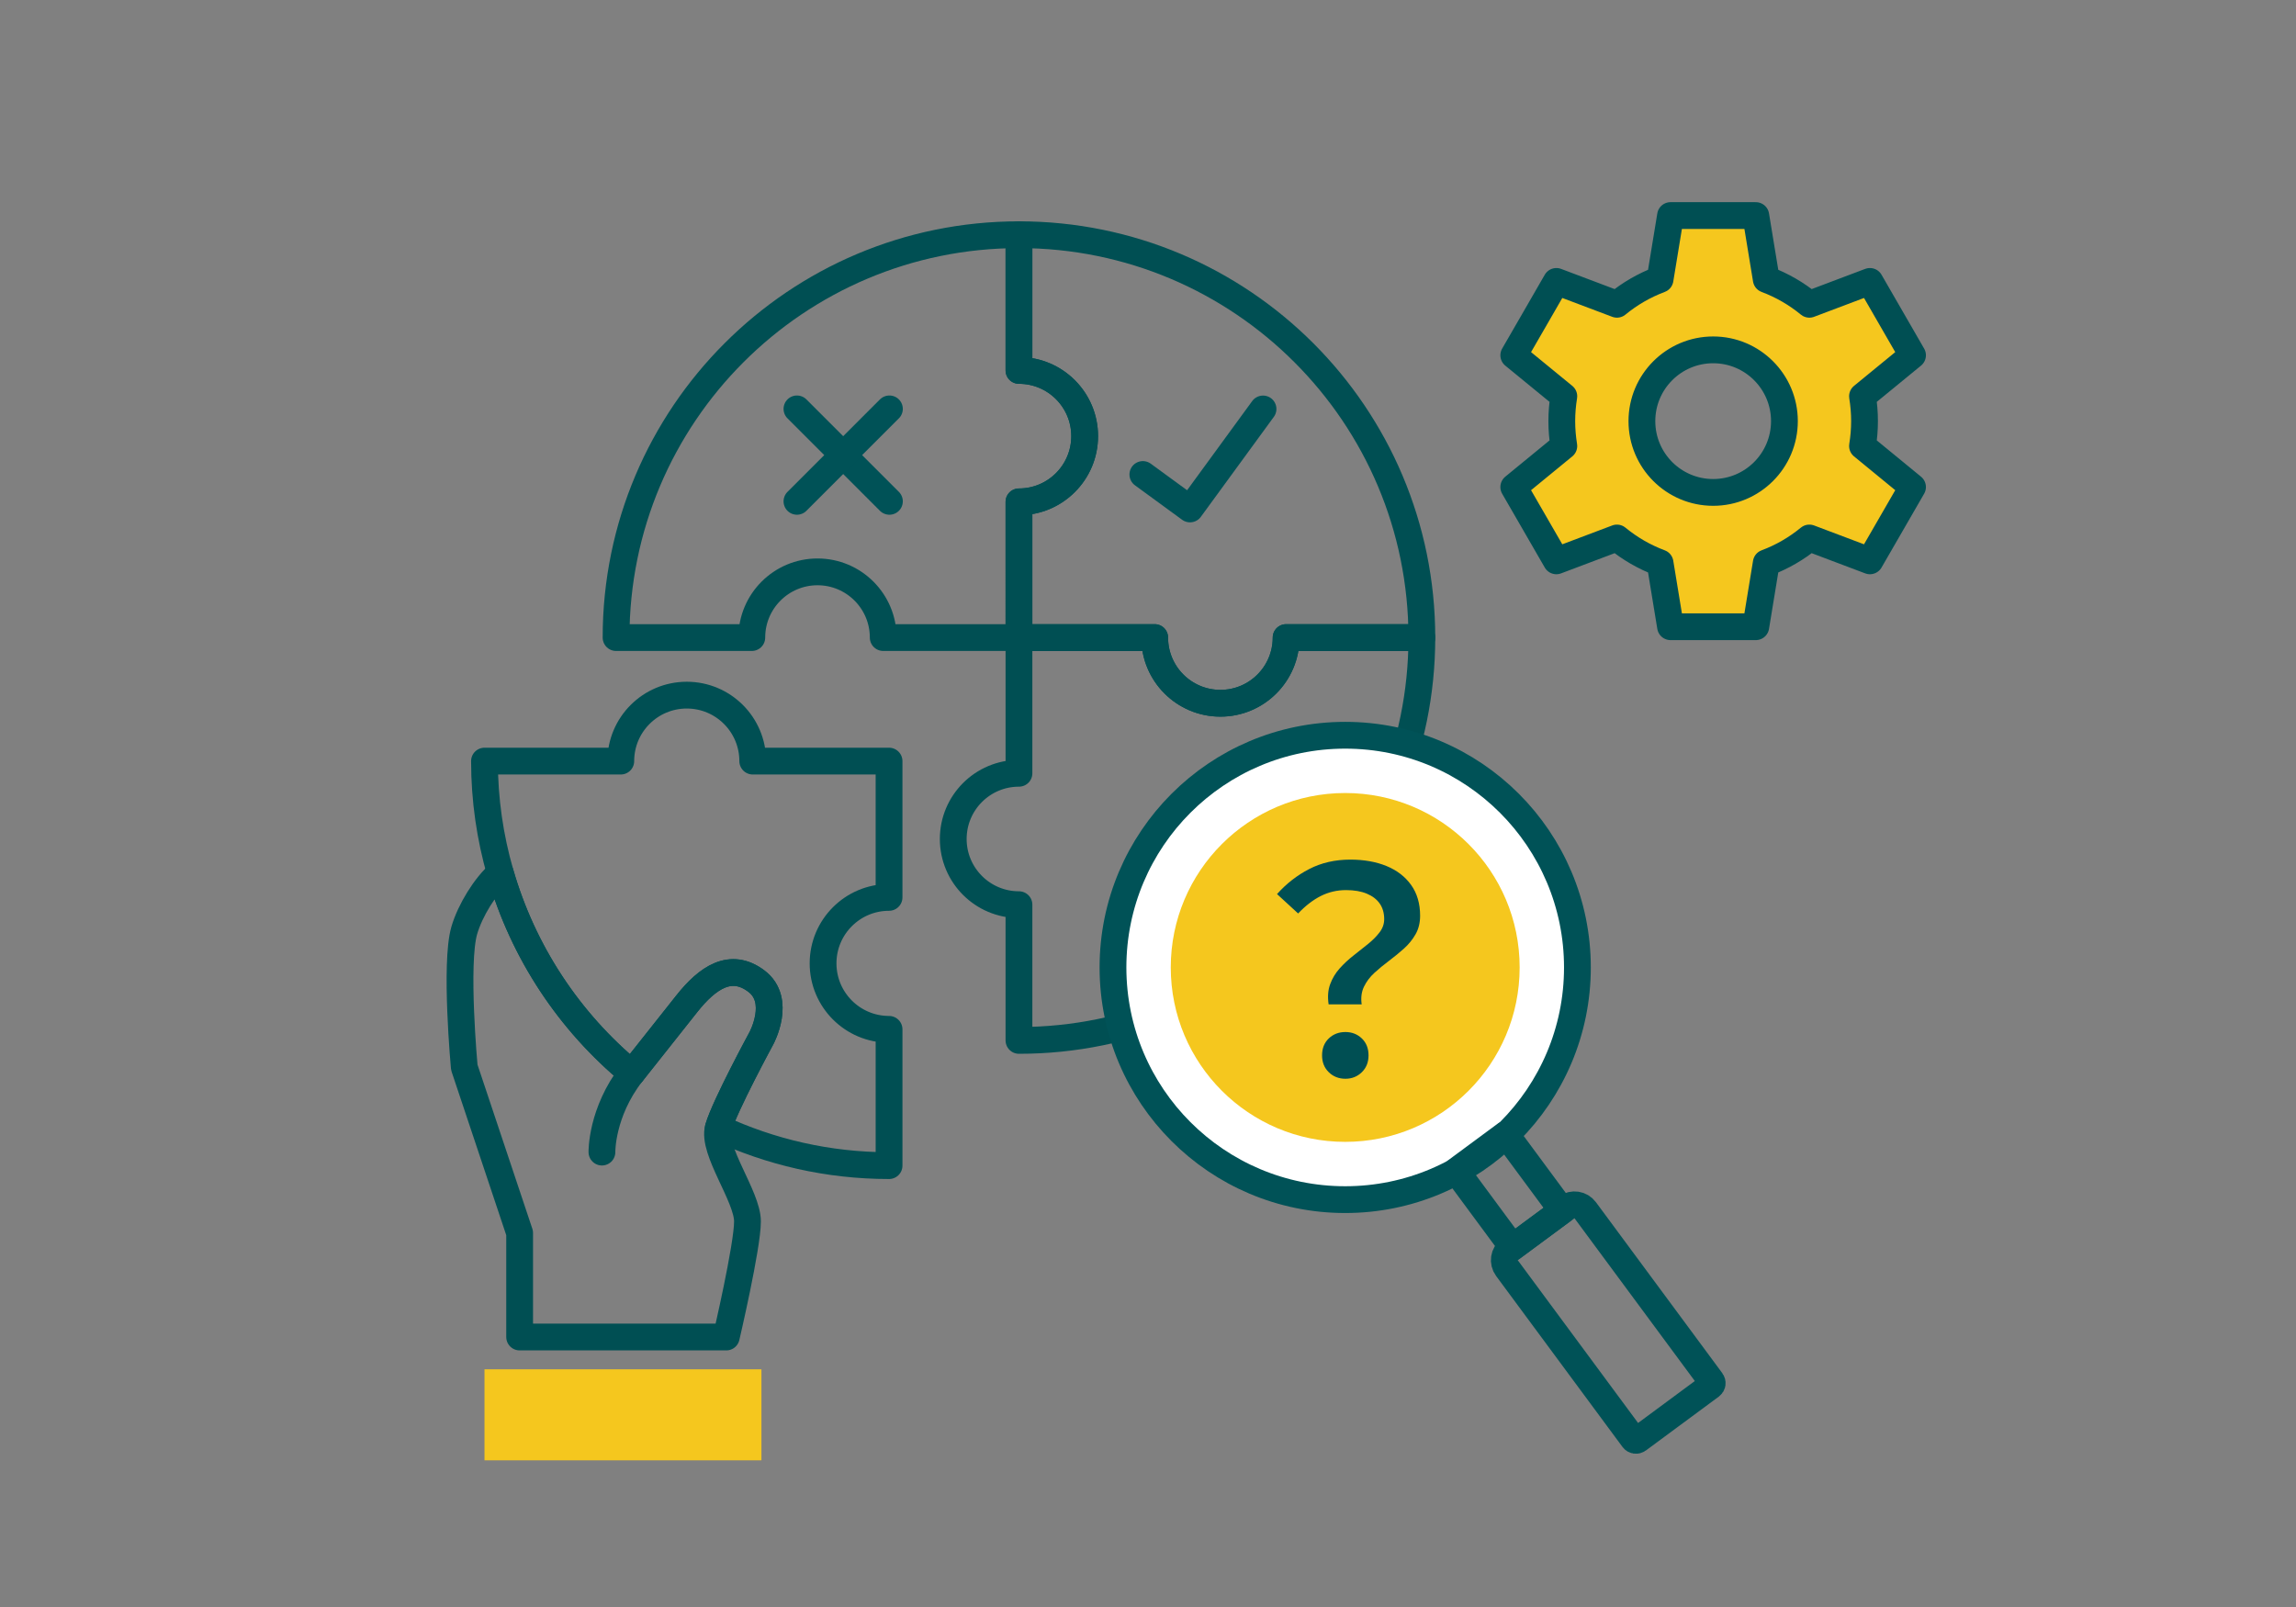 <?xml version="1.0" encoding="utf-8"?>
<!-- Generator: Adobe Illustrator 16.0.3, SVG Export Plug-In . SVG Version: 6.00 Build 0)  -->
<!DOCTYPE svg PUBLIC "-//W3C//DTD SVG 1.1 Tiny//EN" "http://www.w3.org/Graphics/SVG/1.1/DTD/svg11-tiny.dtd">
<svg version="1.1" baseProfile="tiny" id="_x30_2" xmlns="http://www.w3.org/2000/svg" xmlns:xlink="http://www.w3.org/1999/xlink"
	 x="0px" y="0px" width="300px" height="210px" viewBox="0 0 300 210" xml:space="preserve">
<rect x="0" y="0" width="300" height="210" fill="#808080" stroke="none"/>
<g>
	<g>
		
			<path fill="none" stroke="#004F53" stroke-width="3.5" stroke-linecap="round" stroke-linejoin="round" stroke-miterlimit="10" d="
			M133.139,48.408V30.673c-29.074,0-52.643,23.568-52.643,52.643h17.736c0-4.742,3.844-8.586,8.586-8.586s8.585,3.844,8.585,8.586
			h17.736V65.58c4.742,0,8.586-3.844,8.586-8.585C141.725,52.252,137.88,48.408,133.139,48.408z"/>
	</g>
	<g>
		
			<path fill="none" stroke="#004F53" stroke-width="3.5" stroke-linecap="round" stroke-linejoin="round" stroke-miterlimit="10" d="
			M133.139,118.222v17.736c29.074,0,52.643-23.569,52.643-52.643h-17.735c0,4.741-3.844,8.585-8.586,8.585
			c-4.741,0-8.586-3.844-8.586-8.585h-17.735v17.735c-4.742,0-8.586,3.844-8.586,8.585
			C124.553,114.378,128.397,118.222,133.139,118.222z"/>
	</g>
	<g>
		
			<path fill="none" stroke="#004F53" stroke-width="3.5" stroke-linecap="round" stroke-linejoin="round" stroke-miterlimit="10" d="
			M168.046,83.315h17.735c0-29.074-23.568-52.644-52.643-52.644v17.736c4.742,0,8.586,3.844,8.586,8.586
			c0,4.741-3.844,8.585-8.586,8.585v17.736h17.735c0,4.741,3.845,8.585,8.586,8.585C164.202,91.901,168.046,88.057,168.046,83.315z"
			/>
	</g>
	
		<polyline fill="none" stroke="#005257" stroke-width="3.5" stroke-linecap="round" stroke-linejoin="round" stroke-miterlimit="10" points="
		149.328,62.006 155.49,66.509 165.029,53.442 	"/>
	
		<circle fill="#FFFFFF" stroke="#005257" stroke-width="3.5" stroke-linecap="round" stroke-linejoin="round" stroke-miterlimit="10" cx="175.766" cy="126.423" r="30.342"/>
	<circle fill="#F5C71E" cx="175.767" cy="126.423" r="22.793"/>
	
		<rect x="193.258" y="149.341" transform="matrix(0.804 -0.594 0.594 0.804 -53.82 147.744)" fill="none" stroke="#005257" stroke-width="3.5" stroke-linecap="round" stroke-linejoin="round" stroke-miterlimit="10" width="8.066" height="12.405"/>
	<path fill="none" stroke="#005257" stroke-width="3.5" stroke-linecap="round" stroke-linejoin="round" stroke-miterlimit="10" d="
		M223.548,181.095l-9.532,7.046c-0.192,0.142-0.463,0.101-0.605-0.091l-16.518-22.346c-0.568-0.77-0.405-1.854,0.363-2.422
		l7.443-5.502c0.77-0.568,1.854-0.406,2.422,0.363l16.518,22.346C223.781,180.681,223.74,180.952,223.548,181.095z"/>
	<g>
		<path fill="#004F53" d="M173.601,131.25c-0.149-0.992-0.081-1.874,0.204-2.644s0.701-1.458,1.248-2.067
			c0.546-0.607,1.154-1.173,1.824-1.693c0.671-0.521,1.304-1.025,1.9-1.509c0.596-0.484,1.092-0.987,1.488-1.509
			c0.397-0.521,0.597-1.092,0.597-1.713c0-0.794-0.192-1.471-0.577-2.029s-0.949-0.992-1.695-1.303
			c-0.744-0.311-1.65-0.466-2.718-0.466c-1.167,0-2.259,0.255-3.277,0.763c-1.019,0.51-2.011,1.273-2.979,2.291l-2.756-2.533
			c1.217-1.364,2.619-2.457,4.209-3.276c1.588-0.819,3.376-1.229,5.362-1.229c1.788,0,3.364,0.279,4.729,0.838
			s2.439,1.385,3.221,2.477c0.782,1.094,1.174,2.434,1.174,4.022c0,0.919-0.199,1.726-0.596,2.421
			c-0.398,0.695-0.9,1.316-1.509,1.861c-0.608,0.547-1.261,1.08-1.955,1.602c-0.695,0.521-1.335,1.049-1.918,1.582
			c-0.583,0.535-1.036,1.137-1.358,1.807c-0.324,0.67-0.423,1.439-0.299,2.309H173.601z M175.797,140.97
			c-0.869,0-1.595-0.286-2.178-0.856c-0.584-0.57-0.875-1.303-0.875-2.197c0-0.918,0.291-1.657,0.875-2.216
			c0.583-0.559,1.309-0.838,2.178-0.838c0.844,0,1.559,0.279,2.143,0.838c0.582,0.559,0.875,1.298,0.875,2.216
			c0,0.895-0.293,1.627-0.875,2.197C177.355,140.684,176.641,140.97,175.797,140.97z"/>
	</g>
	
		<line fill="none" stroke="#005257" stroke-width="3.5" stroke-linecap="round" stroke-linejoin="round" stroke-miterlimit="10" x1="104.131" y1="53.432" x2="116.213" y2="65.514"/>
	
		<line fill="none" stroke="#005257" stroke-width="3.5" stroke-linecap="round" stroke-linejoin="round" stroke-miterlimit="10" x1="116.213" y1="53.432" x2="104.131" y2="65.514"/>
	<rect x="63.304" y="178.939" fill="#F5C71E" width="36.188" height="11.894"/>
	<g>
		
			<path fill="none" stroke="#004F53" stroke-width="3.5" stroke-linecap="round" stroke-linejoin="round" stroke-miterlimit="10" d="
			M93.859,147.386c0.857-2.925,5.631-11.719,5.631-11.719s2.677-4.938-0.659-7.455c-3.335-2.517-6.364-0.488-9.097,2.961
			c-2.734,3.449-7.194,9.077-7.194,9.077c-8.121-6.702-14.191-15.788-17.175-26.18c-1.974,1.676-3.947,4.933-4.701,7.51
			c-1.258,4.307,0,17.899,0,17.899l7.233,21.647v13.593h27.001c0,0,2.769-11.83,2.769-15.104c0-3.271-4.661-9.308-3.811-12.223
			C93.858,147.391,93.859,147.388,93.859,147.386z"/>
		
			<path fill="none" stroke="#004F53" stroke-width="3.5" stroke-linecap="round" stroke-linejoin="round" stroke-miterlimit="10" d="
			M116.165,117.27V99.46H98.356c0-4.761-3.86-8.621-8.621-8.621c-4.762,0-8.622,3.86-8.622,8.621H63.304
			c0,5.07,0.729,9.968,2.062,14.61c2.983,10.392,9.054,19.478,17.175,26.18c0,0,4.46-5.628,7.194-9.077
			c2.733-3.449,5.762-5.478,9.097-2.961c3.335,2.518,0.659,7.455,0.659,7.455s-4.774,8.794-5.631,11.719
			c6.779,3.16,14.333,4.936,22.306,4.936v-17.81c-4.761,0-8.622-3.86-8.622-8.621C107.543,121.129,111.404,117.27,116.165,117.27z"
			/>
	</g>
	<path fill="none" stroke="#004F53" stroke-width="3.5" stroke-linecap="round" stroke-linejoin="round" stroke-miterlimit="10" d="
		M78.65,150.553c0,0-0.105-5.151,3.891-10.303"/>
	<g>
		<g>
			<path fill="#F5C71E" d="M243.623,55.032c0-1.104-0.094-2.194-0.266-3.251l6.537-5.356l-2.781-4.821l-2.785-4.829l-7.913,2.986
				c-1.675-1.375-3.57-2.479-5.631-3.251l-1.369-8.342h-11.141l-1.369,8.342c-2.06,0.772-3.96,1.876-5.631,3.251l-7.916-2.986
				l-2.782,4.829l-2.785,4.821l6.541,5.356c-0.172,1.057-0.266,2.147-0.266,3.251c0,1.111,0.094,2.191,0.266,3.252l-6.541,5.362
				l2.785,4.822l2.782,4.822l7.916-2.987c1.671,1.376,3.571,2.48,5.631,3.249l1.369,8.346h11.141l1.369-8.346
				c2.061-0.768,3.956-1.873,5.631-3.249l7.913,2.987l5.566-9.645l-6.537-5.362C243.529,57.224,243.623,56.137,243.623,55.032z
				 M223.848,64.348c-5.146,0-9.314-4.168-9.314-9.315c0-5.141,4.168-9.315,9.314-9.315c5.142,0,9.309,4.174,9.309,9.315
				C233.156,60.18,228.989,64.348,223.848,64.348z"/>
		</g>
		<g>
			
				<path fill="none" stroke="#004F53" stroke-width="3.5" stroke-linecap="round" stroke-linejoin="round" stroke-miterlimit="10" d="
				M243.623,55.032c0-1.104-0.094-2.194-0.266-3.251l6.537-5.356l-2.781-4.821l-2.785-4.829l-7.913,2.986
				c-1.675-1.375-3.57-2.479-5.631-3.251l-1.369-8.342h-11.141l-1.369,8.342c-2.06,0.772-3.96,1.876-5.631,3.251l-7.916-2.986
				l-2.782,4.829l-2.785,4.821l6.541,5.356c-0.172,1.057-0.266,2.147-0.266,3.251c0,1.111,0.094,2.191,0.266,3.252l-6.541,5.362
				l2.785,4.822l2.782,4.822l7.916-2.987c1.671,1.376,3.571,2.48,5.631,3.249l1.369,8.346h11.141l1.369-8.346
				c2.061-0.768,3.956-1.873,5.631-3.249l7.913,2.987l5.566-9.645l-6.537-5.362C243.529,57.224,243.623,56.137,243.623,55.032z
				 M223.848,64.348c-5.146,0-9.314-4.168-9.314-9.315c0-5.141,4.168-9.315,9.314-9.315c5.142,0,9.309,4.174,9.309,9.315
				C233.156,60.18,228.989,64.348,223.848,64.348z"/>
		</g>
	</g>
</g>
</svg>

